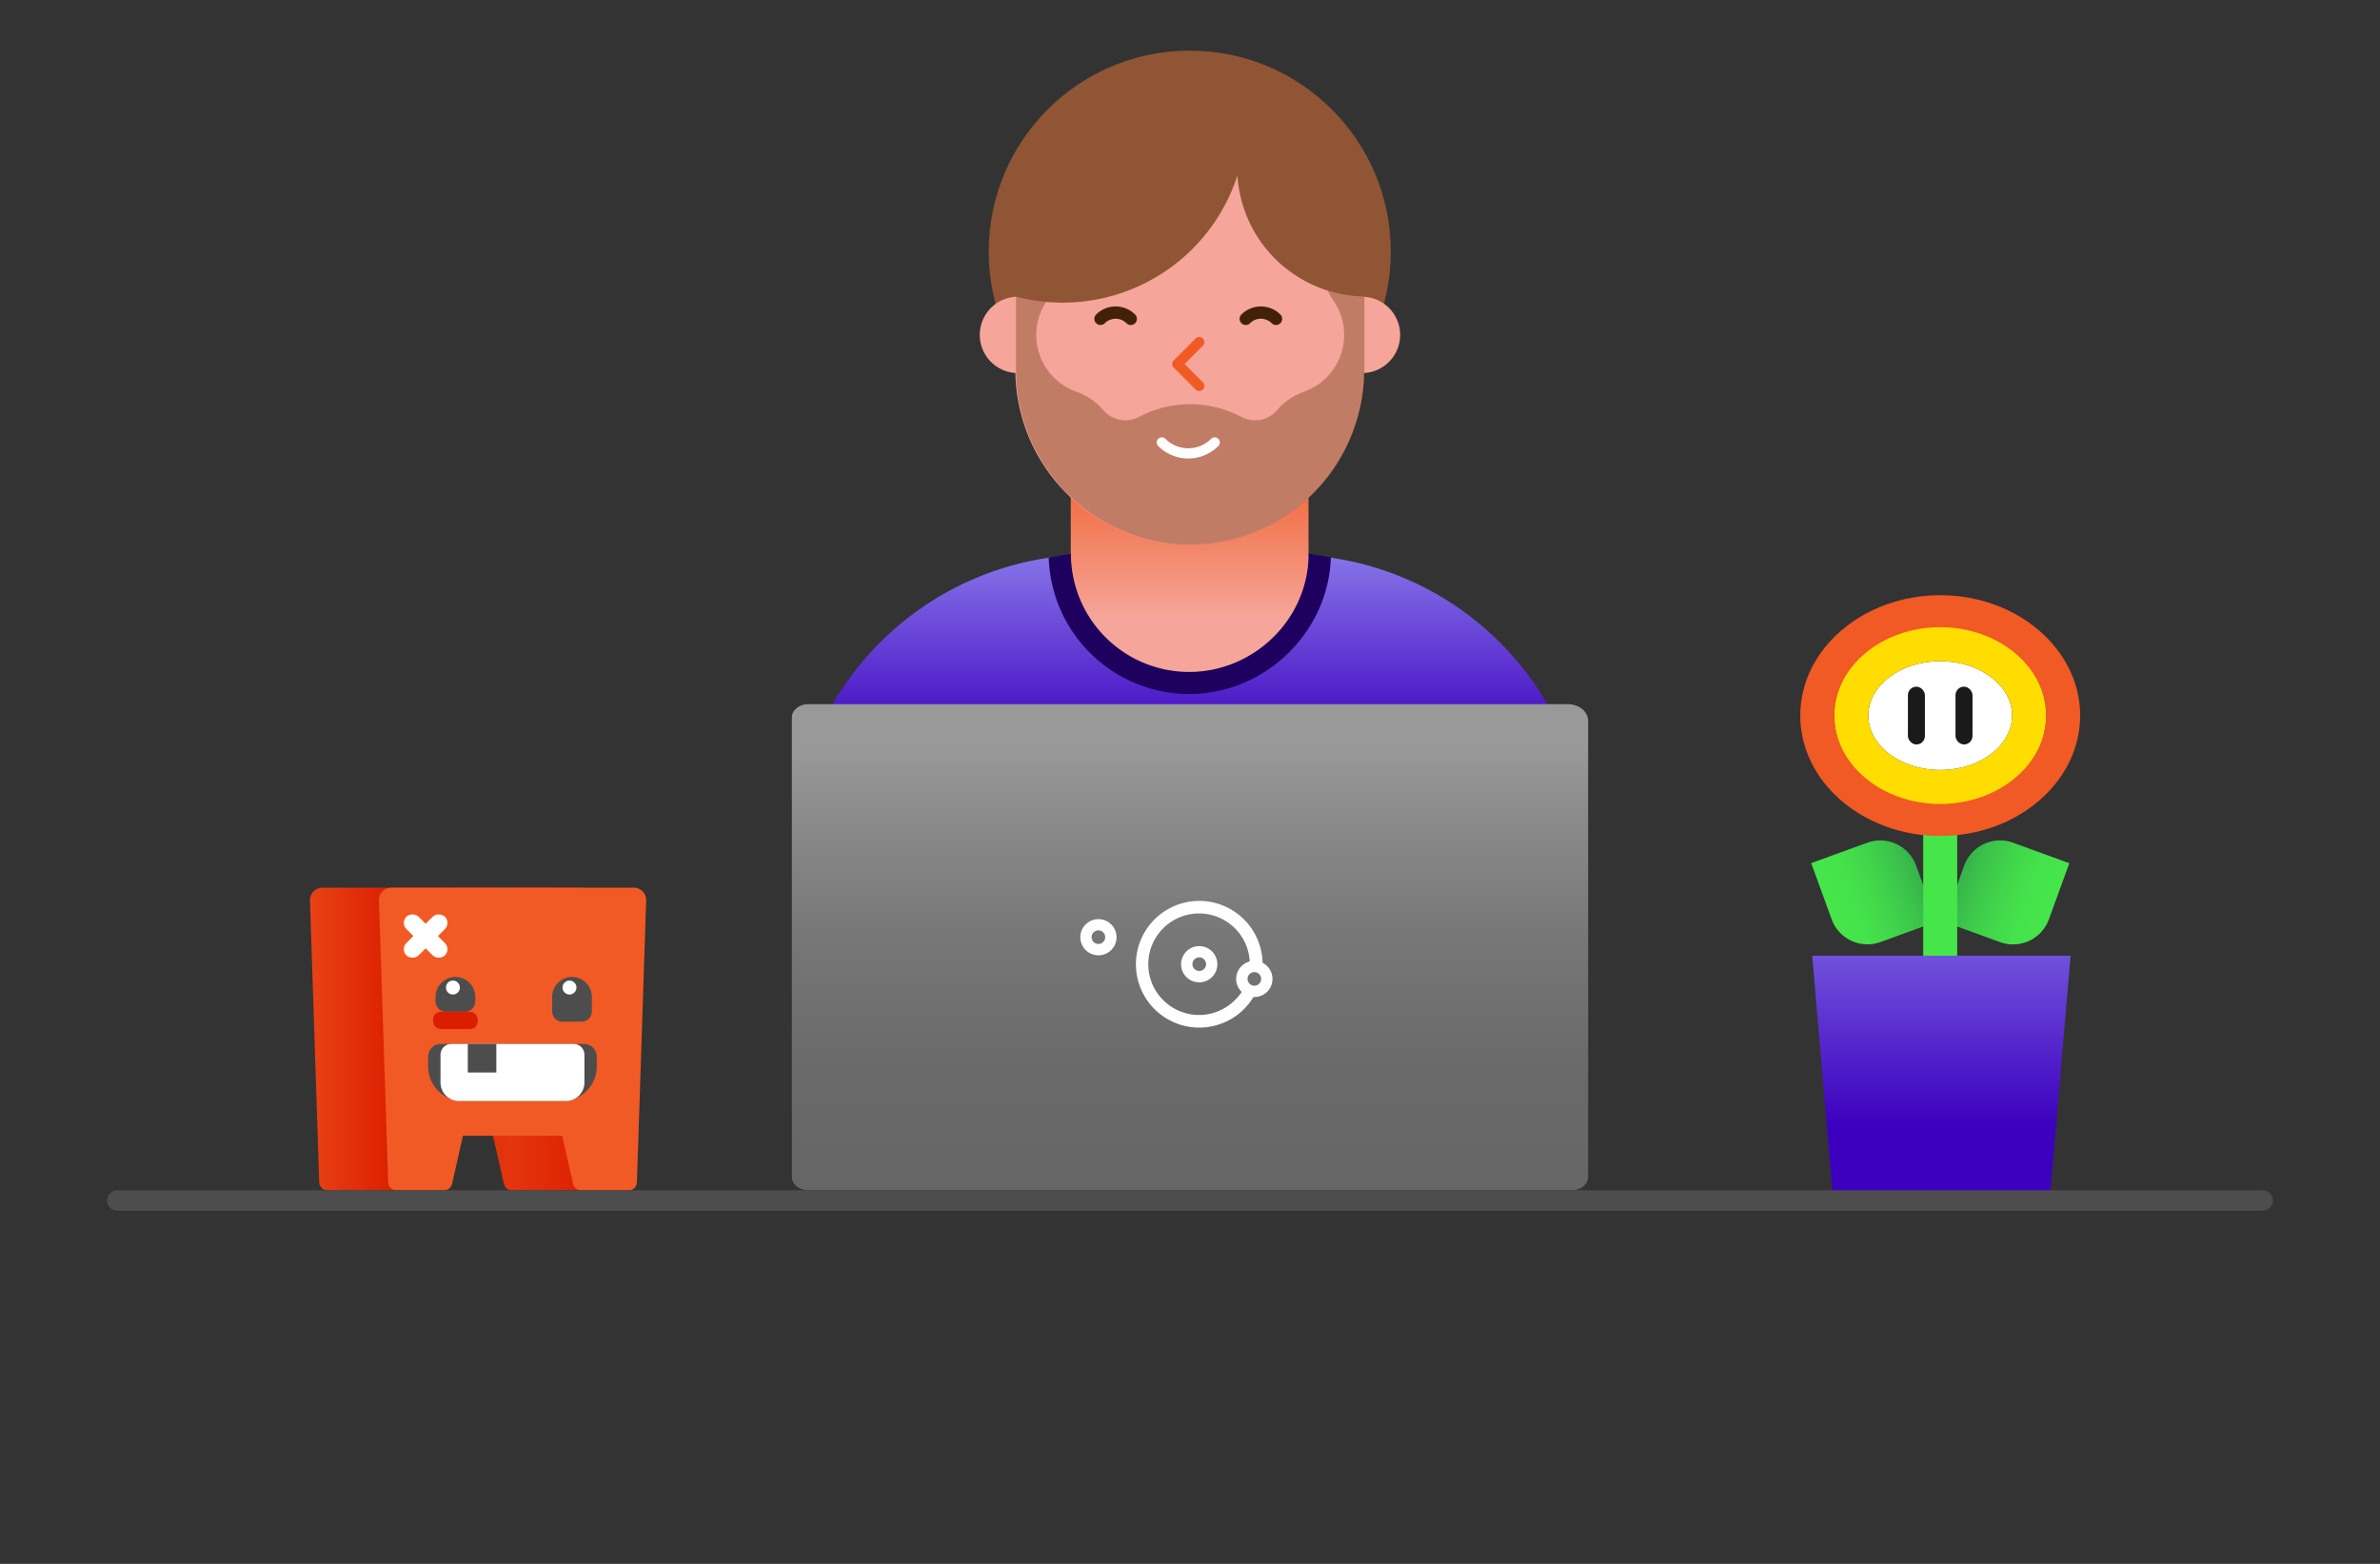 <svg xmlns="http://www.w3.org/2000/svg" xmlns:xlink="http://www.w3.org/1999/xlink" viewBox="0 0 700 460"><rect x="0" y="0" width="700" height="460" fill="#333333" stroke="none"/><defs><linearGradient id="linear-gradient" x1="573.81" y1="261.47" x2="602.59" y2="261.47" gradientTransform="translate(1.95 1.02)" gradientUnits="userSpaceOnUse"><stop offset=".02" stop-color="#37b44b"/><stop offset=".15" stop-color="#3bc14b"/><stop offset=".44" stop-color="#41d54b"/><stop offset=".72" stop-color="#45e24b"/><stop offset="1" stop-color="#46e64b"/></linearGradient><linearGradient id="linear-gradient-2" x1="609.64" y1="248.43" x2="638.42" y2="248.43" gradientTransform="matrix(1 0 0 -1 -72.88 510.91)" xlink:href="#linear-gradient"/><linearGradient id="linear-gradient-3" x1="571" y1="333.4" x2="571" y2="220.18" gradientUnits="userSpaceOnUse"><stop offset=".02" stop-color="#3c00be"/><stop offset="1" stop-color="#afb2ff"/></linearGradient><linearGradient id="linear-gradient-4" x1="350" y1="222.41" x2="350" y2="132.45" xlink:href="#linear-gradient-3"/><linearGradient id="linear-gradient-5" x1="349.93" y1="188.94" x2="349.93" y2="131.68" gradientUnits="userSpaceOnUse"><stop offset=".13" stop-color="#f5a599"/><stop offset="1" stop-color="#f15a24"/></linearGradient><linearGradient id="linear-gradient-6" x1="350" y1="347.92" x2="350" y2="218.96" gradientUnits="userSpaceOnUse"><stop offset="0" stop-color="#666"/><stop offset=".27" stop-color="#6a6a6a"/><stop offset=".56" stop-color="#777"/><stop offset=".84" stop-color="#8b8b8b"/><stop offset=".99" stop-color="#999"/></linearGradient><linearGradient id="linear-gradient-7" x1="91.17" y1="305.61" x2="174.23" y2="305.61" gradientUnits="userSpaceOnUse"><stop offset="0" stop-color="#e84215"/><stop offset=".3" stop-color="#dc1e00"/><stop offset=".71" stop-color="#e4350e"/><stop offset="1" stop-color="#dc1e00"/></linearGradient><style>.cls-4{fill:#f15a24}.cls-5{fill:#fff}.cls-7{fill:#1a1a1a}.cls-11{fill:#8f5534}.cls-16{fill:#4d4d4d}.cls-20{fill:none;stroke-linecap:round;stroke-linejoin:round;stroke:#42210b;stroke-width:3.61px}</style></defs><g id="artchy"><path d="M587 248.1h17.57v17.57a11.21 11.21 0 01-11.21 11.21h-17.6v-17.57A11.21 11.21 0 01587 248.1z" transform="rotate(20 590.143 262.5)" fill="url(#linear-gradient)"/><path d="M536.76 248.1h17.57a11.21 11.21 0 0111.21 11.21v17.57H548a11.21 11.21 0 01-11.21-11.21V248.1h-.03z" transform="rotate(160 551.151 262.487)" fill="url(#linear-gradient-2)"/><path d="M570.65 289.12a5 5 0 01-5-5v-48a5 5 0 0110 0v48a5 5 0 01-5 5z" fill="#46e64b"/><path class="cls-4" d="M570.65 245.89c-22.69 0-41.16-15.89-41.16-35.41s18.47-35.4 41.16-35.4 41.16 15.88 41.16 35.4-18.47 35.41-41.16 35.41zm0-60.81c-17.18 0-31.16 11.4-31.16 25.4s14 25.41 31.16 25.41 31.16-11.4 31.16-25.41-13.98-25.4-31.16-25.4z"/><path class="cls-5" d="M570.65 194.48c-11.66 0-21.14 7.18-21.14 16s9.48 16 21.14 16 21.14-7.17 21.14-16-9.48-16-21.14-16z"/><path d="M570.65 236.48c-17.17 0-31.14-11.66-31.14-26s14-26 31.14-26 31.14 11.67 31.14 26-13.97 26-31.14 26zm0-42c-11.66 0-21.14 7.18-21.14 16s9.48 16 21.14 16 21.14-7.17 21.14-16-9.48-16-21.14-16z" fill="#fd0"/><rect class="cls-7" x="561.15" y="201.98" width="5" height="17" rx="2.5" ry="2.5"/><rect class="cls-7" x="575.15" y="201.98" width="5" height="17" rx="2.5" ry="2.5"/><path fill="url(#linear-gradient-3)" d="M603 351.12h-64l-6-70h76l-6 70z"/><path d="M233 334.12v-83a88.26 88.26 0 0188-88h58a88.26 88.26 0 0188 88v83z" fill="url(#linear-gradient-4)"/><path d="M349.93 200.09a35 35 0 01-35-35V125h69.93v40.1a35 35 0 01-34.93 34.99z" fill="url(#linear-gradient-5)"/><circle class="cls-11" cx="349.93" cy="74.02" r="59.13"/><path d="M411.81 98.51A11.23 11.23 0 00401.2 87.3a51.43 51.43 0 00-51.27-50.79 51.44 51.44 0 00-51.28 50.79 11.23 11.23 0 000 22.41 51.44 51.44 0 0051.27 50.52 51.43 51.43 0 0051.26-50.51 11.23 11.23 0 0010.63-11.21z" fill="#f5a599"/><path d="M401.29 87.8a50.81 50.81 0 00-6-24 18.69 18.69 0 00-3.07 24.68 17.72 17.72 0 01-8.69 26.74 18.8 18.8 0 00-8 5.53 8.62 8.62 0 01-10.6 1.8 32 32 0 00-29.74 0 8.62 8.62 0 01-10.6-1.8 18.8 18.8 0 00-8-5.53 17.72 17.72 0 01-8.69-26.74 18.69 18.69 0 00-3.07-24.68 50.81 50.81 0 00-6 24V109A51.44 51.44 0 00350 160.23 51.44 51.44 0 00401.29 109z" opacity=".5" fill="#8f5534"/><path class="cls-11" d="M363.88 49.21a38 38 0 0038 38l-.76-40.3L364 22.41z"/><path class="cls-11" d="M295.28 86.18A54 54 0 00366 27.31a54 54 0 00-70.7 58.87z"/><path d="M461.09 207.12H237.72c-2.67 0-4.82 1.76-4.82 3.93v135.13c0 2.17 2.15 3.94 4.82 3.94h224.56c2.67 0 4.82-1.77 4.82-3.94V212c0-2.69-2.69-4.88-6.01-4.88z" fill="url(#linear-gradient-6)"/><path class="cls-5" d="M323.06 270.36a5.32 5.32 0 105.33 5.32 5.32 5.32 0 00-5.33-5.32zm0 7.3a2 2 0 112-2 2 2 0 01-2 2zM352.72 278.29a5.33 5.33 0 105.32 5.33 5.33 5.33 0 00-5.32-5.33zm0 7.31a2 2 0 112-2 2 2 0 01-2 2z"/><path class="cls-5" d="M371.35 283.22a18.63 18.63 0 10-5.45 13.58 18.77 18.77 0 002.76-3.53h.27a5.32 5.32 0 002.42-10.06zm-6.13 8.54a14.59 14.59 0 01-2 2.41 14.93 14.93 0 114.35-11.37 5.34 5.34 0 00-4 5.16 5.28 5.28 0 001.65 3.8zm3.71-1.82a2 2 0 112-2 2 2 0 01-2 2z"/><path d="M170.58 261.11H94.81a3.64 3.64 0 00-3.64 3.76l2.72 82.9a2.42 2.42 0 002.42 2.35h20.41l3.64-16.06H145l3.21 14.17a2.43 2.43 0 002.36 1.89h20.83l2.79-85.25a3.64 3.64 0 00-3.61-3.76z" fill="url(#linear-gradient-7)"/><path class="cls-4" d="M186.35 261.11h-71.26a3.64 3.64 0 00-3.64 3.76l2.72 82.9a2.42 2.42 0 002.42 2.35h14a2.44 2.44 0 002.37-1.89l3.2-14.17h29.19l3.2 14.17a2.43 2.43 0 002.36 1.89h14a2.42 2.42 0 002.42-2.35l2.72-82.9a3.64 3.64 0 00-3.7-3.76z"/><path class="cls-16" d="M129.63 307.07h42.18a3.71 3.71 0 013.71 3.71v2.92a10.15 10.15 0 01-10.15 10.15h-29.3a10.15 10.15 0 01-10.15-10.15v-2.92a3.71 3.71 0 013.71-3.71z"/><path class="cls-5" d="M132.73 307.07h36a3.16 3.16 0 013.16 3.16v8.18a5.44 5.44 0 01-5.44 5.44H135a5.44 5.44 0 01-5.44-5.44v-8.18a3.16 3.16 0 013.16-3.16z"/><path class="cls-16" d="M137.59 307.07h8.39v8.39h-8.39zM162.4 297.51v-4.3a5.85 5.85 0 015.83-5.84 5.86 5.86 0 015.84 5.84v4.3a3 3 0 01-3 3h-5.69a3 3 0 01-2.98-3z"/><circle class="cls-5" cx="167.5" cy="290.48" r="2.05"/><path class="cls-16" d="M128.11 294.6v-1.39a5.85 5.85 0 015.83-5.84 5.86 5.86 0 015.84 5.84v1.39a3 3 0 01-3 3h-5.68a3 3 0 01-2.99-3z"/><circle class="cls-5" cx="133.21" cy="290.48" r="2.05"/><rect x="127.38" y="297.59" width="13.13" height="5.11" rx="2.27" ry="2.27" fill="#dc1e00"/><rect class="cls-5" x="122.63" y="267.31" width="5.11" height="16.05" rx="2.55" ry="2.55" transform="rotate(-45 125.184 275.327)"/><rect class="cls-5" x="117.16" y="272.78" width="16.05" height="5.11" rx="2.55" ry="2.55" transform="rotate(-45 125.184 275.327)"/><path stroke="#4d4d4d" stroke-width="6" fill="none" stroke-linecap="round" stroke-linejoin="round" d="M34.5 353.12h631"/><path d="M349.72 204.15A41.43 41.43 0 01308.45 164l6.52-1.1a34.79 34.79 0 0034.75 34.75c19.16 0 35.17-15.63 35.17-34.79l6.54 1.06c-.68 22.13-19.43 40.23-41.71 40.23z" fill="#1e005f"/><path class="cls-20" d="M323.67 93.79a6.3 6.3 0 018.91 0M375.3 93.79a6.3 6.3 0 00-8.91 0"/><path d="M357.27 130.14a11 11 0 01-15.56 0" stroke-width="3" stroke="#fff" fill="none" stroke-linecap="round" stroke-linejoin="round"/><path stroke="#f15a24" stroke-width="3" fill="none" stroke-linecap="round" stroke-linejoin="round" d="M352.73 113.52l-6.46-6.45 6.46-6.45"/></g></svg>